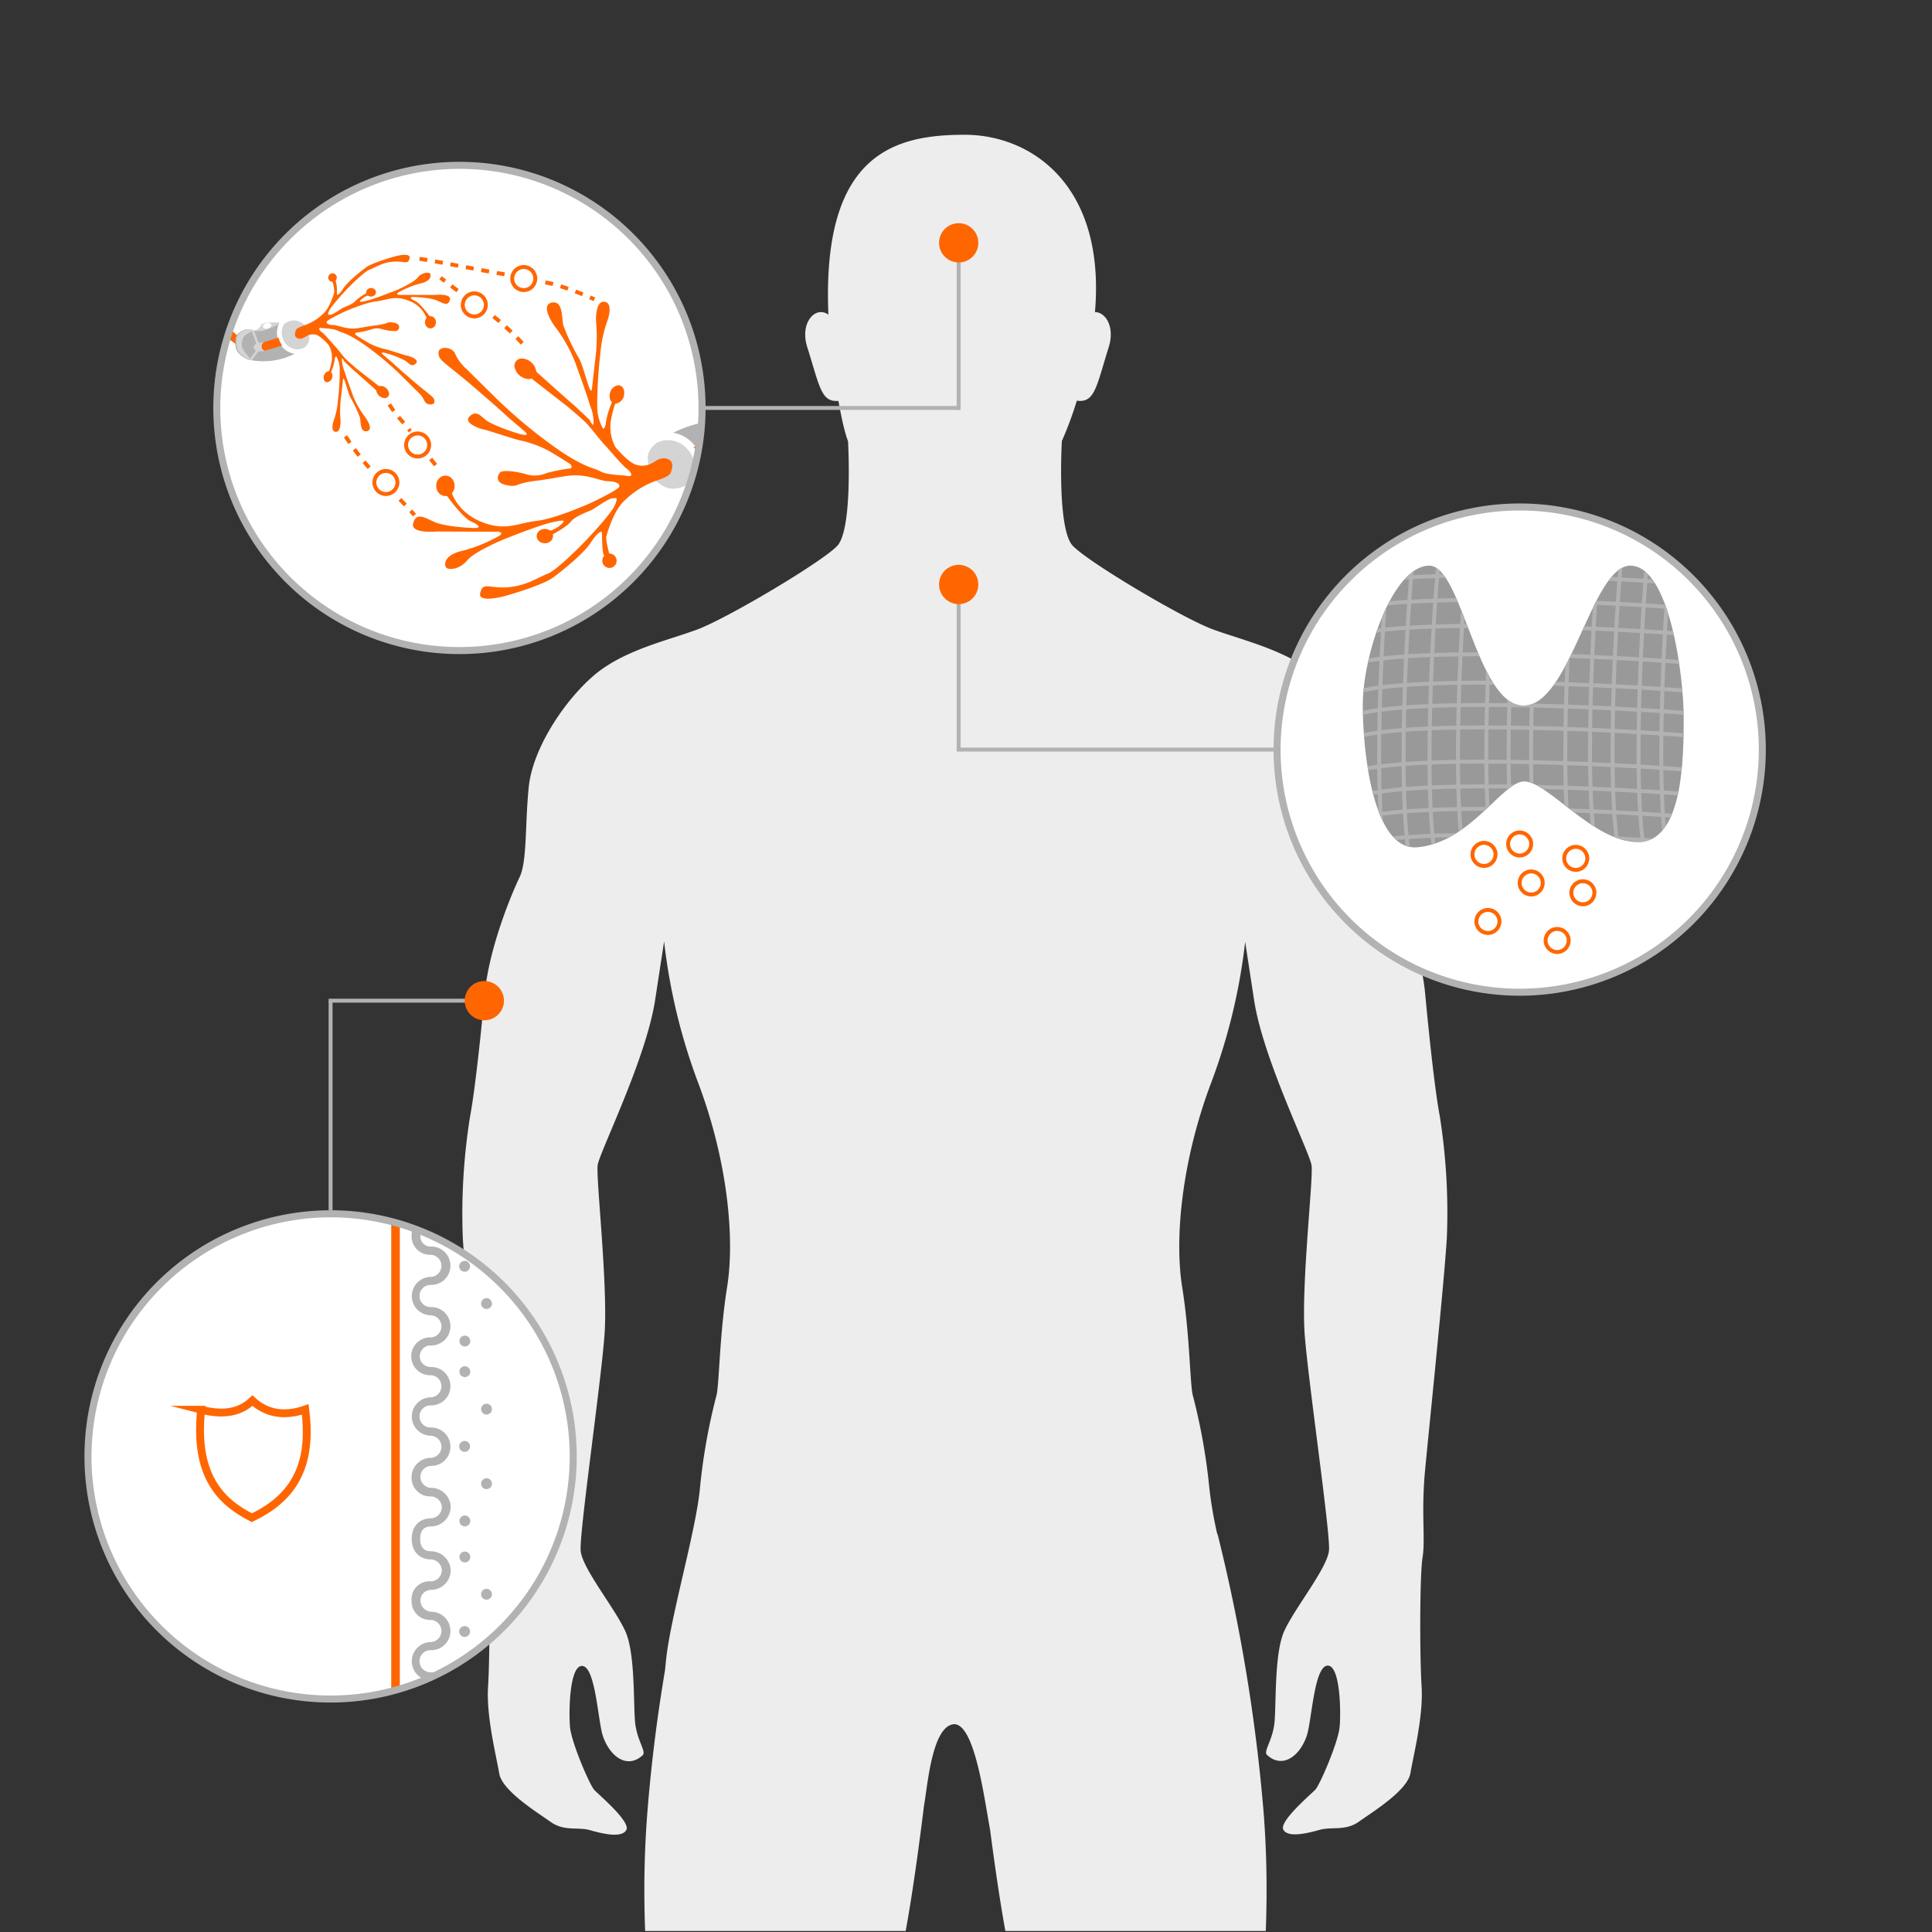 <svg xmlns="http://www.w3.org/2000/svg" xmlns:xlink="http://www.w3.org/1999/xlink" viewBox="0 0 492 492"><rect x="0" y="0" width="492" height="492" fill="#333333" stroke="none"/><defs><style>.cls-1,.cls-11,.cls-13,.cls-14,.cls-15,.cls-16,.cls-18,.cls-3{fill:none;}.cls-2{fill:#fff;}.cls-3{clip-rule:evenodd;}.cls-4{clip-path:url(#clip-path);}.cls-5{fill:#ededed;}.cls-6{clip-path:url(#clip-path-2);}.cls-12,.cls-7,.cls-9{fill:#d4d4d4;}.cls-8{fill:#b2b2b2;}.cls-12,.cls-9{stroke:#fff;}.cls-9{stroke-width:1.2px;}.cls-10{fill:#f60;}.cls-11,.cls-13{stroke:#d4d4d4;}.cls-11{stroke-width:0.6px;}.cls-12,.cls-18{stroke-width:2px;}.cls-14,.cls-15,.cls-18{stroke:#f60;}.cls-15{stroke-dasharray:2 2;}.cls-16{stroke:#b2b2b2;}.cls-16,.cls-18{stroke-miterlimit:10;}.cls-17{clip-path:url(#clip-path-3);}.cls-19{clip-path:url(#clip-path-4);}.cls-20{clip-path:url(#clip-path-5);}.cls-21{fill:#999;}.cls-22{clip-path:url(#clip-path-6);}.cls-23{clip-path:url(#clip-path-7);}.cls-24{clip-path:url(#clip-path-8);}.cls-25{clip-path:url(#clip-path-9);}.cls-26{clip-path:url(#clip-path-10);}.cls-27{clip-path:url(#clip-path-11);}.cls-28{clip-path:url(#clip-path-12);}.cls-29{clip-path:url(#clip-path-13);}.cls-30{clip-path:url(#clip-path-14);}.cls-31{clip-path:url(#clip-path-15);}</style><clipPath id="clip-path"><rect class="cls-1" y="-0.26" width="492" height="492"/></clipPath><clipPath id="clip-path-2"><circle class="cls-2" cx="116.99" cy="103.89" r="62.17"/></clipPath><clipPath id="clip-path-3"><circle class="cls-2" cx="84.19" cy="370.88" r="62.17"/></clipPath><clipPath id="clip-path-4"><circle class="cls-2" cx="386.99" cy="190.89" r="62.17"/></clipPath><clipPath id="clip-path-5"><path class="cls-1" d="M364,144.05c8.32,0,12.07,35.64,24,35.64s17.29-35.64,27.18-35.64,13.59,27.75,13.59,38.69c0,10.41-.18,31.71-11.63,31.71S394.24,199,388.13,199c-5.51,0-13.72,15.6-27.19,16.77-11.25,1-13.9-24.11-13.9-36.15C347,166.93,354.62,144.05,364,144.05Z"/></clipPath><clipPath id="clip-path-6"><rect class="cls-1" y="1186.18" width="492" height="492"/></clipPath><clipPath id="clip-path-7"><circle class="cls-1" cx="389.19" cy="1382.89" r="61.85"/></clipPath><clipPath id="clip-path-8"><path class="cls-3" d="M401.41,1397.46a5.8,5.8,0,0,0,4.22-1.12c1.91-1.28,2.27-3.14,1.88-5.23,4.18.43,10.31-4,7.94-9.68-1.4-3.36-3.33-5.25-3.77-9.22-.4-3.55,0-5.5.58-9,1-6.22,4.66-32.3,5.67-38.52a1.4,1.4,0,0,0,0-.59h0c1.06-3-4.51-4.26-6.57-4.37-1-.05-2.58-.8-3.53-.3l-.06,0a1.06,1.06,0,0,0-1.61.7c-2.35,9-5.23,38.63-6.17,47.88-.36,3.48.38,4.61-1.62,7.39s-2.25,1.06-4.49,2.37a5.4,5.4,0,0,0-2.32,3.1c-1.88,6.25,4.25,16.87,9.89,16.53"/></clipPath><clipPath id="clip-path-9"><path class="cls-3" d="M331.25,1412.48c.47.87,1.17.47,1.91.12,5.19-2.4,35.47-13.84,44.22-14,1.88,0,8.92-3.26,8.95-3.24a2.4,2.4,0,0,0,1.26.61,2.11,2.11,0,0,0,2.23-1.7c1-3.29-.46-6.5-1.68-9.44a3.43,3.43,0,0,0-3.76-2.24c-1.28.26-1.34.75-1.67,2-.46,1.75-.59,1.55-2.85,2.36-2.47.88-4.53.63-6.87,2.08s-4,3.47-6.31,4.73c-5.72,3.11-29,12.52-35.2,13.91-1.53.34-1.43,2.58-.22,4.84"/></clipPath><clipPath id="clip-path-10"><path class="cls-3" d="M332.54,1416.51c1.72-.83,1.53-.5,3.18-.62,3.07-.23,30.62-10.72,34.73-12.57,2.94-1.67,2.61-3.21,7.06-5.8,2-1.16,3.92-3.62,5.88-4.64.62-.18.79-3,1.35-4.2a10.2,10.2,0,0,1,3.16-3.1c1-1.09,1.55-1.16,1.61-.34a14.91,14.91,0,0,0,5.49,10.66c4.42,3.67,13.13,4.87,14.1-3.59.16-1.37.56-1,.86.43.7,3.25,1.5,8.16-.21,10.18-3.13,3.71-8.83,5.12-12.6,5-4.41-.14-18.81,4.5-23.16,5.39-8.8,1.79-38.88,11.82-39.67,9.87-.93-2.31-2.26-6.45-1.78-6.68"/></clipPath><clipPath id="clip-path-11"><circle class="cls-1" cx="190.93" cy="-1938.69" r="61.85"/></clipPath><clipPath id="clip-path-12"><path class="cls-3" d="M203.15-1924.12a5.8,5.8,0,0,0,4.22-1.12c1.91-1.28,2.27-3.14,1.88-5.23,4.18.43,10.31-4,7.94-9.68-1.4-3.36-3.33-5.25-3.77-9.22-.4-3.55,0-5.5.58-9,1-6.22,4.66-32.3,5.67-38.52a1.4,1.4,0,0,0,0-.59h0c1.06-3-4.51-4.26-6.57-4.37-1-.05-2.58-.8-3.53-.3l-.06,0a1.06,1.06,0,0,0-1.61.7c-2.35,9-5.23,38.63-6.17,47.88-.36,3.48.38,4.61-1.62,7.39s-2.25,1.06-4.49,2.37a5.4,5.4,0,0,0-2.32,3.1c-1.88,6.25,4.25,16.87,9.89,16.53"/></clipPath><clipPath id="clip-path-13"><path class="cls-3" d="M133-1909.1c.47.87,1.17.47,1.91.12,5.19-2.4,35.47-13.84,44.22-14,1.88,0,8.92-3.26,8.95-3.24a2.4,2.4,0,0,0,1.26.61,2.11,2.11,0,0,0,2.23-1.7c1-3.29-.46-6.5-1.68-9.44a3.43,3.43,0,0,0-3.76-2.24c-1.28.26-1.34.75-1.67,2-.46,1.75-.59,1.55-2.85,2.36-2.47.88-4.53.63-6.87,2.08s-4,3.47-6.31,4.73c-5.72,3.11-29,12.52-35.2,13.91-1.53.34-1.43,2.58-.22,4.84"/></clipPath><clipPath id="clip-path-14"><path class="cls-3" d="M134.29-1905.07c1.72-.83,1.53-.5,3.18-.62,3.07-.23,30.62-10.72,34.73-12.57,2.94-1.67,2.61-3.21,7.06-5.8,2-1.16,3.92-3.62,5.88-4.64.62-.18.79-3,1.35-4.2a10.2,10.2,0,0,1,3.16-3.1c1-1.09,1.55-1.16,1.61-.34a14.91,14.91,0,0,0,5.49,10.66c4.42,3.67,13.13,4.87,14.1-3.59.16-1.37.56-1,.86.43.7,3.25,1.5,8.16-.21,10.18-3.13,3.71-8.83,5.12-12.6,5-4.41-.14-18.81,4.5-23.16,5.39-8.8,1.79-38.88,11.82-39.67,9.87-.93-2.31-2.26-6.45-1.78-6.68"/></clipPath><clipPath id="clip-path-15"><rect class="cls-1" x="741.21" width="492" height="492"/></clipPath></defs><title>03</title><g id="grafik"><g class="cls-4"><path class="cls-5" d="M366.65,284.23c-1.11-5.8-2.59-19-3.7-31s-6.91-25.8-8.89-29.87-1.36-13.21-2.35-23-8.89-21.73-16.42-28.27-18.8-9-26.46-11.83S277.27,143.25,273.2,139s-2.79-26.68-2.79-26.68l0,0a91.31,91.31,0,0,0,3.82-10.3,4.05,4.05,0,0,0,.82.08c3.82,0,4.33-4.22,7.3-13.71,1.61-5.12-.8-8.93-3.51-8.91,2.78-32.59-16.47-45.16-33.13-45.16-17.62,0-36.49,4.5-34.75,45.81h0c-3.27-2.36-7.36,2-5.39,8.26,3,9.48,3.48,13.71,7.3,13.71a4.15,4.15,0,0,0,.64,0c.63,3.49,1.31,6.74,2,8.94.13.45.28.89.45,1.34h0s1.28,22.48-2.79,26.68-28,18.42-35.64,21.26-18.93,5.28-26.46,11.83-15.43,18.52-16.42,28.27-.37,18.89-2.35,23-7.78,17.9-8.89,29.87-2.59,25.18-3.7,31a157.25,157.25,0,0,0-1.85,31c.62,10.74,4.57,48.89,5.56,59.38s-.12,17.41.62,22,.74,25.18.25,32.84,2.1,17.65,2.84,22.1,9.63,9.88,13.09,12.35,6.91,1.23,10,2.1,8,2.1,9.26,0-7-9-8.15-10.25-5.8-12-6.17-16-.12-16,3.21-15.55,3.93,14.33,5.18,17.9c1.93,5.51,6.38,8.31,10.12,4.81.92-.86-1.23-3.46-1.85-7.65s.12-18-2.59-23.95-11-16-11.36-20.49S153,352.49,153.94,340s-2.22-40-1.73-43.33,12.33-27,14.62-42l2.29-14.94A149.69,149.69,0,0,0,177.89,276c7.41,19.75,9.26,39.38,7.28,51.73s-2,24.94-2.72,27.65a151.3,151.3,0,0,0-4.2,23.58c-1,10.86-7.53,32.84-8.64,43.82-.08.75-.16,1.6-.25,2.52-1.76,10.43-3.43,22.69-4.49,36.08-3,37.69,3.46,70.45,6.09,84.6s.52,35.68-1.62,52.14-10.4,28.84-4,75.91c4.73,34.95,3.18,71,2,78.69s-21.55,27.69-35.67,32c-5.93,1.81-3.92,8.43-2.11,9.08a8,8,0,0,0,3,.56s1.45,2,2.22,2.22a26.67,26.67,0,0,0,3.87.41l1.48.82c1.48.82,6.33,0,6.34,0l2.28,1.11c4,2,10.14-.78,11.79-1.11s6.09-.82,9.38-4,6.42-8.39,13.33-8.72,12.79.35,15.42-5.9-1.26-18.62-1.43-22.57,1.15-5.93-.49-14.48-1.65-20.74.82-34.57S208.5,662,210.31,647.82s-.33-39.34,1.15-48.89,7.74-25.68,9.88-32.76,3.46-47.73,7.9-67.49c2.26-10,4.47-25.9,6.1-39.11.87-4.62,2-20.43,7.79-20.49,5.23.37,7.61,19.59,9,26.83,1.52,11.68,3.39,24.31,5.3,32.77,4.44,19.75,5.76,60.41,7.9,67.49s8.39,23.21,9.88,32.76-.66,34.73,1.15,48.89,10.21,45.92,12.67,59.75,2.47,26,.82,34.57-.33,10.53-.49,14.48-4.06,16.32-1.43,22.57,8.51,5.57,15.42,5.9,10,5.6,13.33,8.72,7.74,3.62,9.38,4,7.77,3.07,11.79,1.11l2.28-1.11s4.86.82,6.34,0L348,797a26.67,26.67,0,0,0,3.87-.41c.78-.27,2.22-2.22,2.22-2.22a8,8,0,0,0,3-.56c1.81-.66,3.82-7.27-2.11-9.08-14.12-4.31-34.52-24.27-35.67-32s-2.7-43.74,2-78.69c6.37-47.07-1.9-59.45-4-75.91s-4.25-38-1.62-52.14,9.05-46.91,6.09-84.6a444.87,444.87,0,0,0-11.69-70.61.26.26,0,0,0-.12-.17,107,107,0,0,1-2-11.64,151.34,151.34,0,0,0-4.2-23.58c-.74-2.72-.74-15.31-2.72-27.65s-.12-32,7.28-51.73a149.69,149.69,0,0,0,8.76-36.17l2.29,14.94c2.29,14.94,14.13,38.64,14.62,42s-2.72,30.86-1.73,43.33,6.54,50.24,6.17,54.69-8.64,14.57-11.36,20.49-2,19.75-2.59,23.95-2.77,6.79-1.85,7.65c3.74,3.5,8.19.7,10.12-4.81,1.25-3.57,1.85-17.41,5.18-17.9s3.58,11.48,3.21,15.55-5.06,14.81-6.17,16-9.38,8.15-8.15,10.25,6.17.86,9.26,0,6.54.37,10-2.1,12.35-7.9,13.09-12.35,3.33-14.44,2.84-22.1-.49-28.27.25-32.84-.37-11.48.62-22,4.94-48.64,5.56-59.38A157.25,157.25,0,0,0,366.65,284.23Z"/><circle class="cls-2" cx="116.99" cy="103.89" r="62.17"/><g class="cls-6"><g id="Templates"><g id="Group-19"><g id="Axon_Nerven_Teil" data-name="Axon Nerven Teil"><path id="Path-999" class="cls-7" d="M71.62,82.12s-1.53,0-2.6,0-2.15.06-2.72.94-.68.81-1.6,1.12.66.63.66.63l4.05-.51Z"/><path id="Path-991" class="cls-8" d="M72.06,82a26.92,26.92,0,0,1-4.91,2.17,10.11,10.11,0,0,1-2.69.1s-2.88.57-3,3.14,2.4,4.29,2.4,4.29a17.46,17.46,0,0,0,12-2.06C81.62,86.09,72.06,82,72.06,82Z"/><path id="Path-990" class="cls-9" d="M74.89,81c-1.33,0-3.12.79-3.39,1.84A5,5,0,0,0,72.37,88a4.55,4.55,0,0,0,5,1.27,3.56,3.56,0,0,0,2-3.1c-.14-1.3.11-2.42-1.07-3.49A4.86,4.86,0,0,0,74.89,81Z"/><g id="Axon"><path id="Path-985" class="cls-10" d="M77.75,82.77c-1.77.61-2.32.95-2.44,1.4s-.58,1.58.55,2,2-.6,2.54-.74a3,3,0,0,1,2.56,0,12.55,12.55,0,0,1,2.8,2.52,6.41,6.41,0,0,1,.68,4.17c-.45,2.29-.75,2.58-.75,2.58l.5.29a12.51,12.51,0,0,0,1-3.15c.13-1.29.47-1.06.47-1.06a6.92,6.92,0,0,1,.86,3.47,66.56,66.56,0,0,1-.48,7.91A19.06,19.06,0,0,1,85,107.06s-1,2.71.42,2.91,1.31-2.86,1.31-2.86a26.16,26.16,0,0,1,0-4.95c.27-2.33.59-5.27.59-5.27s.06-1,.43,0,1.14,3.84,1.53,4.4a33.47,33.47,0,0,1,2.36,5c.29,1.06,0,3.9,1.82,3.5s-.24-3.37-.82-4.05a22.75,22.75,0,0,1-2.76-5c-.6-1.7-1.74-4.79-2.06-5.91A10.37,10.37,0,0,1,87.08,92c-.15-1.56.56,0,.56,0s1.82,1.78,2.91,2.71,5.31,4.73,5.31,4.73l.69-1.08L91.1,94.12S89,92.33,88.24,91.61s-2.26-2.76-2.88-3.4S82.69,85.09,82,84.63s-1.09-1.28-.19-1.12,3.21.13,4.23.72,2.32.41,7.1,3.8a78.13,78.13,0,0,1,8.58,7.14l4.65,4.62a7,7,0,0,1,1.73,2.29c.46,1.21,2.54,1.19,2.54.23s-.28-1.1-2.94-3.23-7.16-6.14-7.52-6.49-2.48-2.1-2.73-2.35-.54-.66.74-.33a23.28,23.28,0,0,1,5.11,2c.89.64,1.53,1.68,2.59.67s-1.51-1.88-2.2-2S98.44,88.9,98,88.9a17.82,17.82,0,0,1-3.75-1.36c-.89-.46-3.59-2.17-3.59-2.17s-.56-.68.23-.68A24.93,24.93,0,0,0,94.23,84a4.47,4.47,0,0,1,2.91-.23c1.47.45,3.83.81,4.22.27s.66-1.55-1.13-1.88-1,.26-4.36.67-4.69.95-6.63.81-3.42-.87-4.37-.87-1.9-.32-1.66-.86,4.39-2.48,4.39-2.48,5.26-2.35,8.17-2.68,4.79-1.65,8.48-.1a7.52,7.52,0,0,1,4.46,4.56l1-.26s-2.6-3.72-4-4.32-1.32-1-.53-1,4.58.19,6.19.93,2.73,1.45,3.2-.2-3.59-1.26-3.59-1.26l-7.48,0H101.6s-1-.12-.09-.66a22.68,22.68,0,0,1,5.77-2.3c2.7-.66,2.58-2.25,2.14-2.55s-1.94-.23-3.11,1.16S100.73,74,100.73,74s-5.12,2-6.95,2.48-2.71.57-1.74-.24a4.4,4.4,0,0,1,1.7-1l-.31-.62a12.23,12.23,0,0,0-2.91,2c-.67.86-2.73,1.54-3.21,1.78s-2.52,1.74-3.08,1.74-1,.32-.38-1.05,4.6-5.56,4.6-5.56,4.12-4.27,5.63-4.84,3.24-1.84,6.07-2.05,3.75.87,4.16-.85-4-.43-4-.43-5.45,1.53-7.09,2.73-4.76,3.78-5.76,5.31S86.09,75,86.09,75s-.3.43-.3-.52a9.09,9.09,0,0,0-.33-3.06c-.27-.3-.86,0-.86,0a11.47,11.47,0,0,1,.53,2.94C85,75,84,78.12,82.66,79.54A13.13,13.13,0,0,1,77.75,82.77Z"/><circle id="Oval-24" class="cls-10" cx="84.68" cy="70.69" r="1.09"/><ellipse id="Oval-24-2" data-name="Oval-24" class="cls-10" cx="94.5" cy="74.43" rx="1.25" ry="1.09"/><ellipse id="Oval-24-3" data-name="Oval-24" class="cls-10" cx="109.62" cy="82.07" rx="1.4" ry="1.56"/><path id="Oval-24-4" data-name="Oval-24" class="cls-10" d="M99,99.83a2.3,2.3,0,0,0-2-1.56,1.11,1.11,0,0,0-1.08,1.56,2.3,2.3,0,0,0,2,1.56A1.11,1.11,0,0,0,99,99.83Z"/><path id="Oval-24-5" data-name="Oval-24" class="cls-10" d="M84.63,95.94c.11-.77-.28-1.4-.89-1.4a1.53,1.53,0,0,0-1.3,1.4c-.11.77.28,1.4.89,1.4A1.53,1.53,0,0,0,84.63,95.94Z"/><path id="Path-988" class="cls-10" d="M71.28,87c-.11-.25-.35-1-.35-1l-3.88,1.17a1.08,1.08,0,0,0-.46,1.11,1.44,1.44,0,0,0,.78,1.06L71.88,88A7.17,7.17,0,0,1,71.28,87Z"/><path id="Path-989" class="cls-10" d="M60.37,86.74a2.63,2.63,0,0,1,.32-1.05s-2.18-2.08-2.25-1.83-.62.64-.66,1a4.25,4.25,0,0,0,.46,1.42l2.35,1.77A5.24,5.24,0,0,1,60.37,86.74Z"/><path id="Path-998" class="cls-7" d="M56.83,84.19a25.37,25.37,0,0,1,.57-3.58,2.82,2.82,0,0,1,1.3,2.93c-.07.76-.45.4-.75,1.22s.66,1.3.31,1.63-1.56,1.74-1.56,1.74S56.66,86.16,56.83,84.19Z"/></g><ellipse id="Oval-27" class="cls-2" cx="68.01" cy="82.98" rx="1.09" ry="0.73" transform="translate(-20.24 21.96) rotate(-16)"/><path id="Path-992" class="cls-7" d="M67.28,87.18a1.08,1.08,0,0,0-.66,1.09,1.24,1.24,0,0,0,.83,1.15l-2,.07s-1.1-.57-.82-1.25a1.58,1.58,0,0,1,.81-.88Z"/><path id="Path-993" class="cls-11" d="M65.74,87.83l-1.33-3.51"/><path id="Path-994" class="cls-11" d="M65.74,89.08l-1.87,2.49"/><path id="Path-995" class="cls-8" d="M64.58,84.23a3.09,3.09,0,0,0-1.88-.38c-.79.22-2.68,1-2.76,2.53s0,2.9,1.07,3.77a6.55,6.55,0,0,0,2.52,1.56c.47,0-.15-.45-.15-.45s-2.4-2.42-2.16-3.63.18-2,1.59-2.72A5.85,5.85,0,0,1,64.58,84.23Z"/><path id="Path-995-2" data-name="Path-995" class="cls-7" d="M64.89,84.23A3.09,3.09,0,0,0,63,83.85c-.79.22-2.68,1-2.76,2.53s0,2.9,1.07,3.77a6.55,6.55,0,0,0,2.52,1.56c.47,0-.15-.45-.15-.45s-2.4-2.42-2.16-3.63.18-2,1.59-2.72A5.85,5.85,0,0,1,64.89,84.23Z"/></g><g id="Axon_Nerven_Teil-2" data-name="Axon Nerven Teil"><path id="Path-999-2" data-name="Path-999" class="cls-7" d="M177.07,123.62s2.56.08,4.35.08,3.61-.1,4.56-1.58,1.13-1.36,2.68-1.88-1.11-1.05-1.11-1.05l-6.79.85Z"/><path id="Path-991-2" data-name="Path-991" class="cls-8" d="M176.33,123.86s5.84-3.22,8.23-3.64a16.91,16.91,0,0,1,4.51-.16s4.83-1,5.08-5.27-4-7.2-4-7.2A29.2,29.2,0,0,0,170,111C160.32,117,176.33,123.86,176.33,123.86Z"/><path id="Path-990-2" data-name="Path-990" class="cls-12" d="M171.59,125.45c2.23-.05,5.23-1.33,5.68-3.08s1.62-5.32-1.46-8.65a7.62,7.62,0,0,0-8.45-2.13c-1.54.67-3.61,3-3.38,5.2s-.18,4.06,1.78,5.86S169.36,125.5,171.59,125.45Z"/><g id="Axon-2" data-name="Axon"><path id="Path-985-2" data-name="Path-985" class="cls-10" d="M166.79,122.54c3-1,3.89-1.59,4.09-2.35s1-2.64-.92-3.33-3.42,1-4.26,1.25a5,5,0,0,1-4.29,0c-2-1-4.68-4.23-4.68-4.23a10.77,10.77,0,0,1-1.13-7c.76-3.84,1.25-4.33,1.25-4.33l-.83-.48a21,21,0,0,0-1.69,5.28c-.22,2.16-.79,1.77-.79,1.77a11.62,11.62,0,0,1-1.45-5.81,111.8,111.8,0,0,1,.8-13.27,32,32,0,0,1,1.77-8.3s1.69-4.54-.7-4.89-2.19,4.79-2.19,4.79a44,44,0,0,1,0,8.3c-.46,3.92-1,8.84-1,8.84s-.1,1.6-.73-.07-1.91-6.44-2.56-7.39a56.19,56.19,0,0,1-4-8.37c-.48-1.77,0-6.55-3-5.88s.4,5.65,1.38,6.8a38.18,38.18,0,0,1,4.62,8.42c1,2.85,2.91,8,3.45,9.92s1,2.18,1.21,4.79-.94,0-.94,0-3.06-3-4.87-4.54-8.89-7.93-8.89-7.93l-1.16,1.81,9.12,7.09s3.59,3,4.79,4.2,3.79,4.63,4.83,5.7,4.48,5.25,5.57,6,1.83,2.15.32,1.88-5.38-.21-7.08-1.2-3.88-.69-11.89-6.37a130.92,130.92,0,0,1-14.38-12L118.82,94a11.68,11.68,0,0,1-2.89-3.85c-.77-2-4.25-2-4.25-.39s.46,1.84,4.92,5.42,12,10.3,12.59,10.88,4.16,3.53,4.57,3.94.91,1.1-1.23.55-7.08-2.34-8.57-3.41-2.57-2.82-4.35-1.13,2.53,3.16,3.69,3.39,8.84,2.85,9.65,2.85a29.82,29.82,0,0,1,6.29,2.29c1.49.78,6,3.65,6,3.65s.93,1.14-.38,1.14a41.7,41.7,0,0,0-5.67,1.14,7.48,7.48,0,0,1-4.87.39c-2.46-.76-6.42-1.35-7.07-.45s-1.11,2.6,1.9,3.16,1.66-.44,7.31-1.13,7.86-1.59,11.1-1.36,5.72,1.47,7.32,1.47,3.19.54,2.77,1.44-7.35,4.16-7.35,4.16-8.81,3.95-13.68,4.5-8,2.77-14.2.17-7.48-7.65-7.48-7.65l-1.61.44s4.36,6.23,6.72,7.25,2.21,1.6.89,1.6-7.67-.33-10.36-1.56-4.57-2.44-5.36.34,6,2.11,6,2.11l12.54.05h3.11s1.68.2.15,1.11a38,38,0,0,1-9.67,3.86c-4.52,1.11-4.32,3.78-3.58,4.28s3.25.38,5.21-1.95,9.33-5.36,9.33-5.36,8.58-3.43,11.64-4.16,4.54-1,2.91.4a7.36,7.36,0,0,1-2.85,1.61l.52,1s3.75-1.93,4.87-3.37,4.57-2.58,5.37-3,4.23-2.92,5.16-2.92,1.6-.55.64,1.76-7.7,9.33-7.7,9.33-6.91,7.16-9.42,8.12-5.43,3.09-10.16,3.44-6.28-1.45-7,1.42,6.62.72,6.62.72,9.13-2.57,11.88-4.58,8-6.33,9.64-8.9,2.39-2.67,2.39-2.67.5-.73.5.87.09,4.62.55,5.13,1.44,0,1.44,0-1.14-3.88-.89-4.93,1.85-6.29,4.16-8.66A22,22,0,0,1,166.79,122.54Z"/><circle id="Oval-24-6" data-name="Oval-24" class="cls-10" cx="155.2" cy="142.8" r="1.83"/><ellipse id="Oval-24-7" data-name="Oval-24" class="cls-10" cx="138.75" cy="136.52" rx="2.09" ry="1.83"/><ellipse id="Oval-24-8" data-name="Oval-24" class="cls-10" cx="113.43" cy="123.72" rx="2.35" ry="2.61"/><path id="Oval-24-9" data-name="Oval-24" class="cls-10" d="M131.16,93.91a3.85,3.85,0,0,0,3.42,2.61,1.86,1.86,0,0,0,1.81-2.61A3.85,3.85,0,0,0,133,91.3,1.86,1.86,0,0,0,131.16,93.91Z"/><path id="Oval-24-10" data-name="Oval-24" class="cls-10" d="M155.28,100.45c-.19,1.3.48,2.35,1.49,2.35a2.56,2.56,0,0,0,2.17-2.35c.19-1.3-.48-2.35-1.49-2.35A2.56,2.56,0,0,0,155.28,100.45Z"/><path id="Path-988-2" data-name="Path-988" class="cls-10" d="M177.63,115.37c.19.41.58,1.62.58,1.62l6.5-2a1.81,1.81,0,0,0,.77-1.86,2.42,2.42,0,0,0-1.31-1.78l-7.53,2.44A12,12,0,0,1,177.63,115.37Z"/><path id="Path-989-2" data-name="Path-989" class="cls-10" d="M195.91,115.88a4.42,4.42,0,0,1-.54,1.77s3.66,3.49,3.77,3.06,1-1.07,1.11-1.76a7.14,7.14,0,0,0-.76-2.38l-3.94-3A8.79,8.79,0,0,1,195.91,115.88Z"/><path id="Path-998-2" data-name="Path-998" class="cls-7" d="M201.84,120.16a42.61,42.61,0,0,1-1,6s-2.52-1.21-2.18-4.92c.12-1.28.75-.68,1.26-2s-1.1-2.18-.53-2.73,2.62-2.92,2.62-2.92S202.13,116.85,201.84,120.16Z"/></g><ellipse id="Oval-27-2" data-name="Oval-27" class="cls-2" cx="183.11" cy="122.19" rx="1.83" ry="0.73" transform="translate(-26.59 55.21) rotate(-16)"/><path id="Path-992-2" data-name="Path-992" class="cls-7" d="M184.34,115.15a1.81,1.81,0,0,0,1.11-1.84,2.09,2.09,0,0,0-1.39-1.94l3.42-.12s1.84,1,1.37,2.1a2.66,2.66,0,0,1-1.36,1.47Z"/><path id="Path-993-2" data-name="Path-993" class="cls-13" d="M186.92,114l2.23,5.88"/><path id="Path-994-2" data-name="Path-994" class="cls-13" d="M186.92,112l3.13-4.18"/><path id="Path-995-3" data-name="Path-995" class="cls-8" d="M188.87,120.09a5.17,5.17,0,0,0,3.14.64c1.32-.37,4.48-1.76,4.61-4.25s0-4.87-1.79-6.33-3.43-2.62-4.22-2.62.26.76.26.76,4,4.07,3.61,6.09-.31,3.41-2.67,4.56A9.8,9.8,0,0,1,188.87,120.09Z"/><path id="Path-995-4" data-name="Path-995" class="cls-7" d="M188.34,120.09a5.17,5.17,0,0,0,3.14.64c1.32-.37,4.48-1.76,4.61-4.25s0-4.87-1.79-6.33-3.43-2.62-4.22-2.62.26.76.26.76,4,4.07,3.61,6.09-.31,3.41-2.67,4.56A9.8,9.8,0,0,1,188.34,120.09Z"/></g><g id="Group-57"><circle id="Oval" class="cls-14" cx="98.27" cy="122.87" r="2.94"/><path id="Path-2" class="cls-15" d="M88,111.12a66.36,66.36,0,0,0,7.06,9.14"/><path id="Path-2-2" data-name="Path-2" class="cls-15" d="M101.85,127.17c1.85,2,1.15,1.12,3.71,4"/></g><g id="Group-57-2" data-name="Group-57"><circle id="Oval-2" data-name="Oval" class="cls-14" cx="106.35" cy="113.32" r="2.94"/><path id="Path-2-3" data-name="Path-2" class="cls-15" d="M99.14,103c2.29,3.6,3.2,3.92,5.34,6.8"/><path id="Path-2-4" data-name="Path-2" class="cls-15" d="M109.68,116.87c.89,1.18,1.44,1.72,2.34,3.1"/></g><g id="Group-57-Copy"><circle id="Oval-3" data-name="Oval" class="cls-14" cx="120.79" cy="77.64" r="2.94" transform="translate(-11.65 22.16) rotate(-10)"/><path id="Path-2-5" data-name="Path-2" class="cls-15" d="M133,87.42a66.36,66.36,0,0,0-8.54-7.78"/><path id="Path-2-6" data-name="Path-2" class="cls-15" d="M116.52,74c-2.17-1.63-1.33-.91-4.34-3.27"/></g><g id="Group-57-Copy-2" data-name="Group-57-Copy"><circle id="Oval-4" data-name="Oval" class="cls-14" cx="133.37" cy="70.94" r="2.94" transform="translate(-14.39 102.32) rotate(-40)"/><path id="Path-2-7" data-name="Path-2" class="cls-15" d="M106.84,65.89c4.47.68,18.11,3.42,21.9,4"/><path id="Path-2-8" data-name="Path-2" class="cls-15" d="M138.88,71.93c2.7.33,8.77,2.6,12.49,4.29"/></g></g></g></g><path class="cls-8" d="M117,43A60.89,60.89,0,1,1,56.1,103.89,61,61,0,0,1,117,43m0-1.79a62.68,62.68,0,1,0,62.68,62.68A62.68,62.68,0,0,0,117,41.21Z"/><line class="cls-16" x1="179.51" y1="103.89" x2="244.33" y2="103.89"/><line class="cls-16" x1="244.13" y1="104.38" x2="244.13" y2="61.84"/><circle class="cls-10" cx="244.14" cy="61.84" r="5"/><circle class="cls-2" cx="84.19" cy="370.88" r="62.17"/><g class="cls-17"><path class="cls-8" d="M109.87,311.89a5,5,0,0,0,4.89-4.89h0a5.07,5.07,0,0,0-5-4.94,2.9,2.9,0,0,1-2.82-2.82,4.44,4.44,0,0,0-2.13,0,5,5,0,0,0,4.89,4.89,2.9,2.9,0,0,1,2.82,2.82,2.85,2.85,0,0,1-2.82,2.76c-2.65,0-4.89,1.49-4.89,4.94a4.7,4.7,0,0,0,4.95,4.89,2.82,2.82,0,0,1,0,5.63,4.89,4.89,0,1,0,0,9.78,2.82,2.82,0,0,1,0,5.63,4.82,4.82,0,1,0,0,9.63,2.82,2.82,0,0,1,0,5.63,4.89,4.89,0,0,0,0,9.78,2.82,2.82,0,0,1,0,5.63,4.94,4.94,0,0,0-4.95,4.89,4.74,4.74,0,0,0,4.89,4.94,2.85,2.85,0,0,1,2.82,2.76,2.9,2.9,0,0,1-2.82,2.82c-2.64,0-4.86,1.83-4.86,5.23s2.21,5.23,4.86,5.23a2.9,2.9,0,0,1,2.82,2.82,2.85,2.85,0,0,1-2.82,2.76,4.56,4.56,0,0,0-4.89,4.94,4.73,4.73,0,0,0,4.95,4.89,2.82,2.82,0,0,1,0,5.63,4.89,4.89,0,1,0,0,9.78,2.82,2.82,0,0,1,0,5.63,5,5,0,0,0-4.89,4.89,4.44,4.44,0,0,0,2.13,0,2.9,2.9,0,0,1,2.82-2.82,4.89,4.89,0,1,0,0-9.78,2.82,2.82,0,1,1,0-5.63,4.89,4.89,0,1,0,0-9.78,2.93,2.93,0,0,1-2.76-2.76,2.73,2.73,0,0,1,2.82-2.82,5,5,0,0,0,4.89-4.89h0a5.07,5.07,0,0,0-5-4.94c-1.49,0-2.77-.7-2.77-3.16s1.28-3.16,2.77-3.16a5.07,5.07,0,0,0,5-4.94,5,5,0,0,0-4.89-4.89,2.79,2.79,0,0,1-.06-5.58,4.89,4.89,0,1,0,0-9.78,2.82,2.82,0,1,1,0-5.63,4.89,4.89,0,1,0,0-9.78,2.75,2.75,0,1,1,0-5.49,4.89,4.89,0,1,0,0-9.78,2.82,2.82,0,1,1,0-5.63,4.89,4.89,0,1,0,0-9.78,2.57,2.57,0,0,1-2.76-2.76C107,312.43,108.37,311.89,109.87,311.89Z"/><path class="cls-8" d="M119.7,415.48a1.38,1.38,0,1,1-1.38-1.38A1.36,1.36,0,0,1,119.7,415.48Z"/><path class="cls-8" d="M118.38,433.13a1.38,1.38,0,0,1,0,2.76,1.38,1.38,0,0,1,0-2.76"/><path class="cls-8" d="M123.9,404.61a1.38,1.38,0,0,1,0,2.76,1.38,1.38,0,0,1,0-2.76"/><path class="cls-8" d="M123.9,423.59a1.38,1.38,0,1,1,0,2.76,1.38,1.38,0,1,1,0-2.76"/><path class="cls-8" d="M118.38,395.12a1.38,1.38,0,1,1,0,2.76,1.38,1.38,0,1,1,0-2.76"/><path class="cls-8" d="M119.7,368.34a1.38,1.38,0,1,0-1.38,1.38A1.36,1.36,0,0,0,119.7,368.34Z"/><path class="cls-8" d="M118.38,350.69a1.38,1.38,0,0,0,0-2.76,1.38,1.38,0,0,0,0,2.76"/><path class="cls-8" d="M123.9,379.21a1.38,1.38,0,0,0,0-2.76,1.38,1.38,0,0,0,0,2.76"/><path class="cls-8" d="M123.9,360.23a1.38,1.38,0,1,0,0-2.76,1.38,1.38,0,1,0,0,2.76"/><path class="cls-8" d="M118.38,388.7a1.38,1.38,0,1,0,0-2.76,1.38,1.38,0,1,0,0,2.76"/><path class="cls-8" d="M119.7,322.47a1.38,1.38,0,1,1-1.38-1.38A1.36,1.36,0,0,1,119.7,322.47Z"/><path class="cls-8" d="M118.38,340.13a1.38,1.38,0,0,1,0,2.76,1.38,1.38,0,0,1,0-2.76"/><path class="cls-8" d="M123.9,311.6a1.38,1.38,0,0,1,0,2.76,1.38,1.38,0,0,1,0-2.76"/><path class="cls-8" d="M123.9,330.58a1.38,1.38,0,1,1,0,2.76,1.38,1.38,0,1,1,0-2.76"/><path class="cls-8" d="M118.38,302.12a1.38,1.38,0,1,1,0,2.76,1.38,1.38,0,1,1,0-2.76"/><polygon class="cls-10" points="99.63 298.89 99.63 344.65 99.63 346.17 99.63 391.9 99.63 391.92 99.63 439.17 101.82 439.17 101.82 391.92 101.82 391.9 101.82 346.17 101.82 344.65 101.82 298.89 99.63 298.89"/><path class="cls-18" d="M51.22,359c-1.71,16.46,4.65,23.31,12.9,27.49,12.57-5.88,15.11-15.73,13.62-27.57-5.43,1.9-9.95,1-13.46-2.24-2.67,2.53-6.56,4-13.06,2.32Z"/></g><path class="cls-8" d="M84.19,310A60.89,60.89,0,1,1,23.3,370.88,61,61,0,0,1,84.19,310m0-1.79a62.68,62.68,0,1,0,62.68,62.68A62.68,62.68,0,0,0,84.19,308.2Z"/><line class="cls-16" x1="83.7" y1="254.83" x2="123.53" y2="254.83"/><line class="cls-16" x1="84.19" y1="308.2" x2="84.19" y2="254.83"/><circle class="cls-10" cx="123.34" cy="254.83" r="5"/><circle class="cls-2" cx="386.99" cy="190.89" r="62.17"/><g class="cls-19"><g class="cls-20"><path class="cls-21" d="M364,144.05c8.32,0,12.07,35.64,24,35.64s17.29-35.64,27.18-35.64,13.59,27.75,13.59,38.69c0,10.41-.18,31.71-11.63,31.71S394.24,199,388.13,199c-5.51,0-13.72,15.6-27.19,16.77-11.25,1-13.9-24.11-13.9-36.15C347,166.93,354.62,144.05,364,144.05Z"/><path class="cls-16" d="M353.43,143.87c-.87,6.69-4.84,65.45.58,79.39"/><path class="cls-16" d="M359.65,144.17c-.87,6.69-4.84,65.45.58,79.39"/><path class="cls-16" d="M366.26,144.17c-.87,6.69-4.84,65.45.58,79.39"/><path class="cls-16" d="M373.5,143.88c-.87,6.69-4.84,65.45.58,79.39"/><path class="cls-16" d="M380.72,143.29c-.87,6.69-4.84,65.45.58,79.39"/><path class="cls-16" d="M386.41,143.09c-.87,6.69-4.84,65.45.58,79.39"/><path class="cls-16" d="M392.12,143.09c-.87,6.69-4.84,65.45.58,79.39"/><path class="cls-16" d="M400.83,143.35c-.87,6.69-4.84,65.45.58,79.39"/><path class="cls-16" d="M407.13,142.32c-.87,6.69-4.84,65.45.58,79.39"/><path class="cls-16" d="M412.87,142.62c-.87,6.69-4.84,65.45.58,79.39"/><path class="cls-16" d="M419.49,142.93c-.87,6.69-4.84,65.45.58,79.39"/><path class="cls-16" d="M425.28,143.2c-.87,6.69-4.84,65.45.58,79.39"/><path class="cls-16" d="M430.27,148.76c-7.33-.87-71.72-4.84-87,.58"/><path class="cls-16" d="M429.94,155c-7.33-.87-71.72-4.84-87,.58"/><path class="cls-16" d="M429.94,161.6c-7.33-.87-71.72-4.84-87,.58"/><path class="cls-16" d="M430.25,168.83c-7.33-.87-71.72-4.84-87,.58"/><path class="cls-16" d="M430.9,176.06c-7.33-.87-71.72-4.84-87,.58"/><path class="cls-16" d="M431.12,181.75c-7.33-.87-71.72-4.84-87,.58"/><path class="cls-16" d="M431.13,187.45c-7.33-.87-71.72-4.84-87,.58"/><path class="cls-16" d="M430.84,196.17c-7.33-.87-71.72-4.84-87,.58"/><path class="cls-16" d="M432,202.46c-7.33-.87-71.72-4.84-87,.58"/><path class="cls-16" d="M431.64,208.2c-7.33-.87-71.72-4.84-87,.58"/><path class="cls-16" d="M431.3,214.82c-7.33-.87-71.72-4.84-87,.58"/><path class="cls-16" d="M431,220.62c-7.33-.87-71.72-4.84-87,.58"/></g><circle id="Oval-5" data-name="Oval" class="cls-14" cx="377.91" cy="217.58" r="2.94" transform="translate(-32.04 68.93) rotate(-10)"/><circle id="Oval-6" data-name="Oval" class="cls-14" cx="386.99" cy="214.92" r="2.94" transform="translate(-31.44 70.47) rotate(-10)"/><circle id="Oval-7" data-name="Oval" class="cls-14" cx="389.93" cy="224.85" r="2.94" transform="translate(-33.12 71.13) rotate(-10)"/><circle id="Oval-8" data-name="Oval" class="cls-14" cx="403.1" cy="227.35" r="2.94" transform="translate(-33.36 73.45) rotate(-10)"/><circle id="Oval-9" data-name="Oval" class="cls-14" cx="401.28" cy="218.59" r="2.94" transform="translate(-31.86 73) rotate(-10)"/><circle id="Oval-10" data-name="Oval" class="cls-14" cx="378.91" cy="234.66" r="2.94" transform="translate(-34.99 69.36) rotate(-10)"/><circle id="Oval-11" data-name="Oval" class="cls-14" cx="396.54" cy="239.5" r="2.94" transform="translate(-35.56 72.5) rotate(-10)"/></g><path class="cls-8" d="M387,130a60.89,60.89,0,1,1-60.89,60.89A61,61,0,0,1,387,130m0-1.79a62.68,62.68,0,1,0,62.68,62.68A62.68,62.68,0,0,0,387,128.21Z"/><line class="cls-16" x1="324.31" y1="190.89" x2="244.33" y2="190.89"/><line class="cls-16" x1="244.13" y1="191.38" x2="244.13" y2="148.84"/><circle class="cls-10" cx="244.14" cy="148.84" r="5"/></g></g></svg>